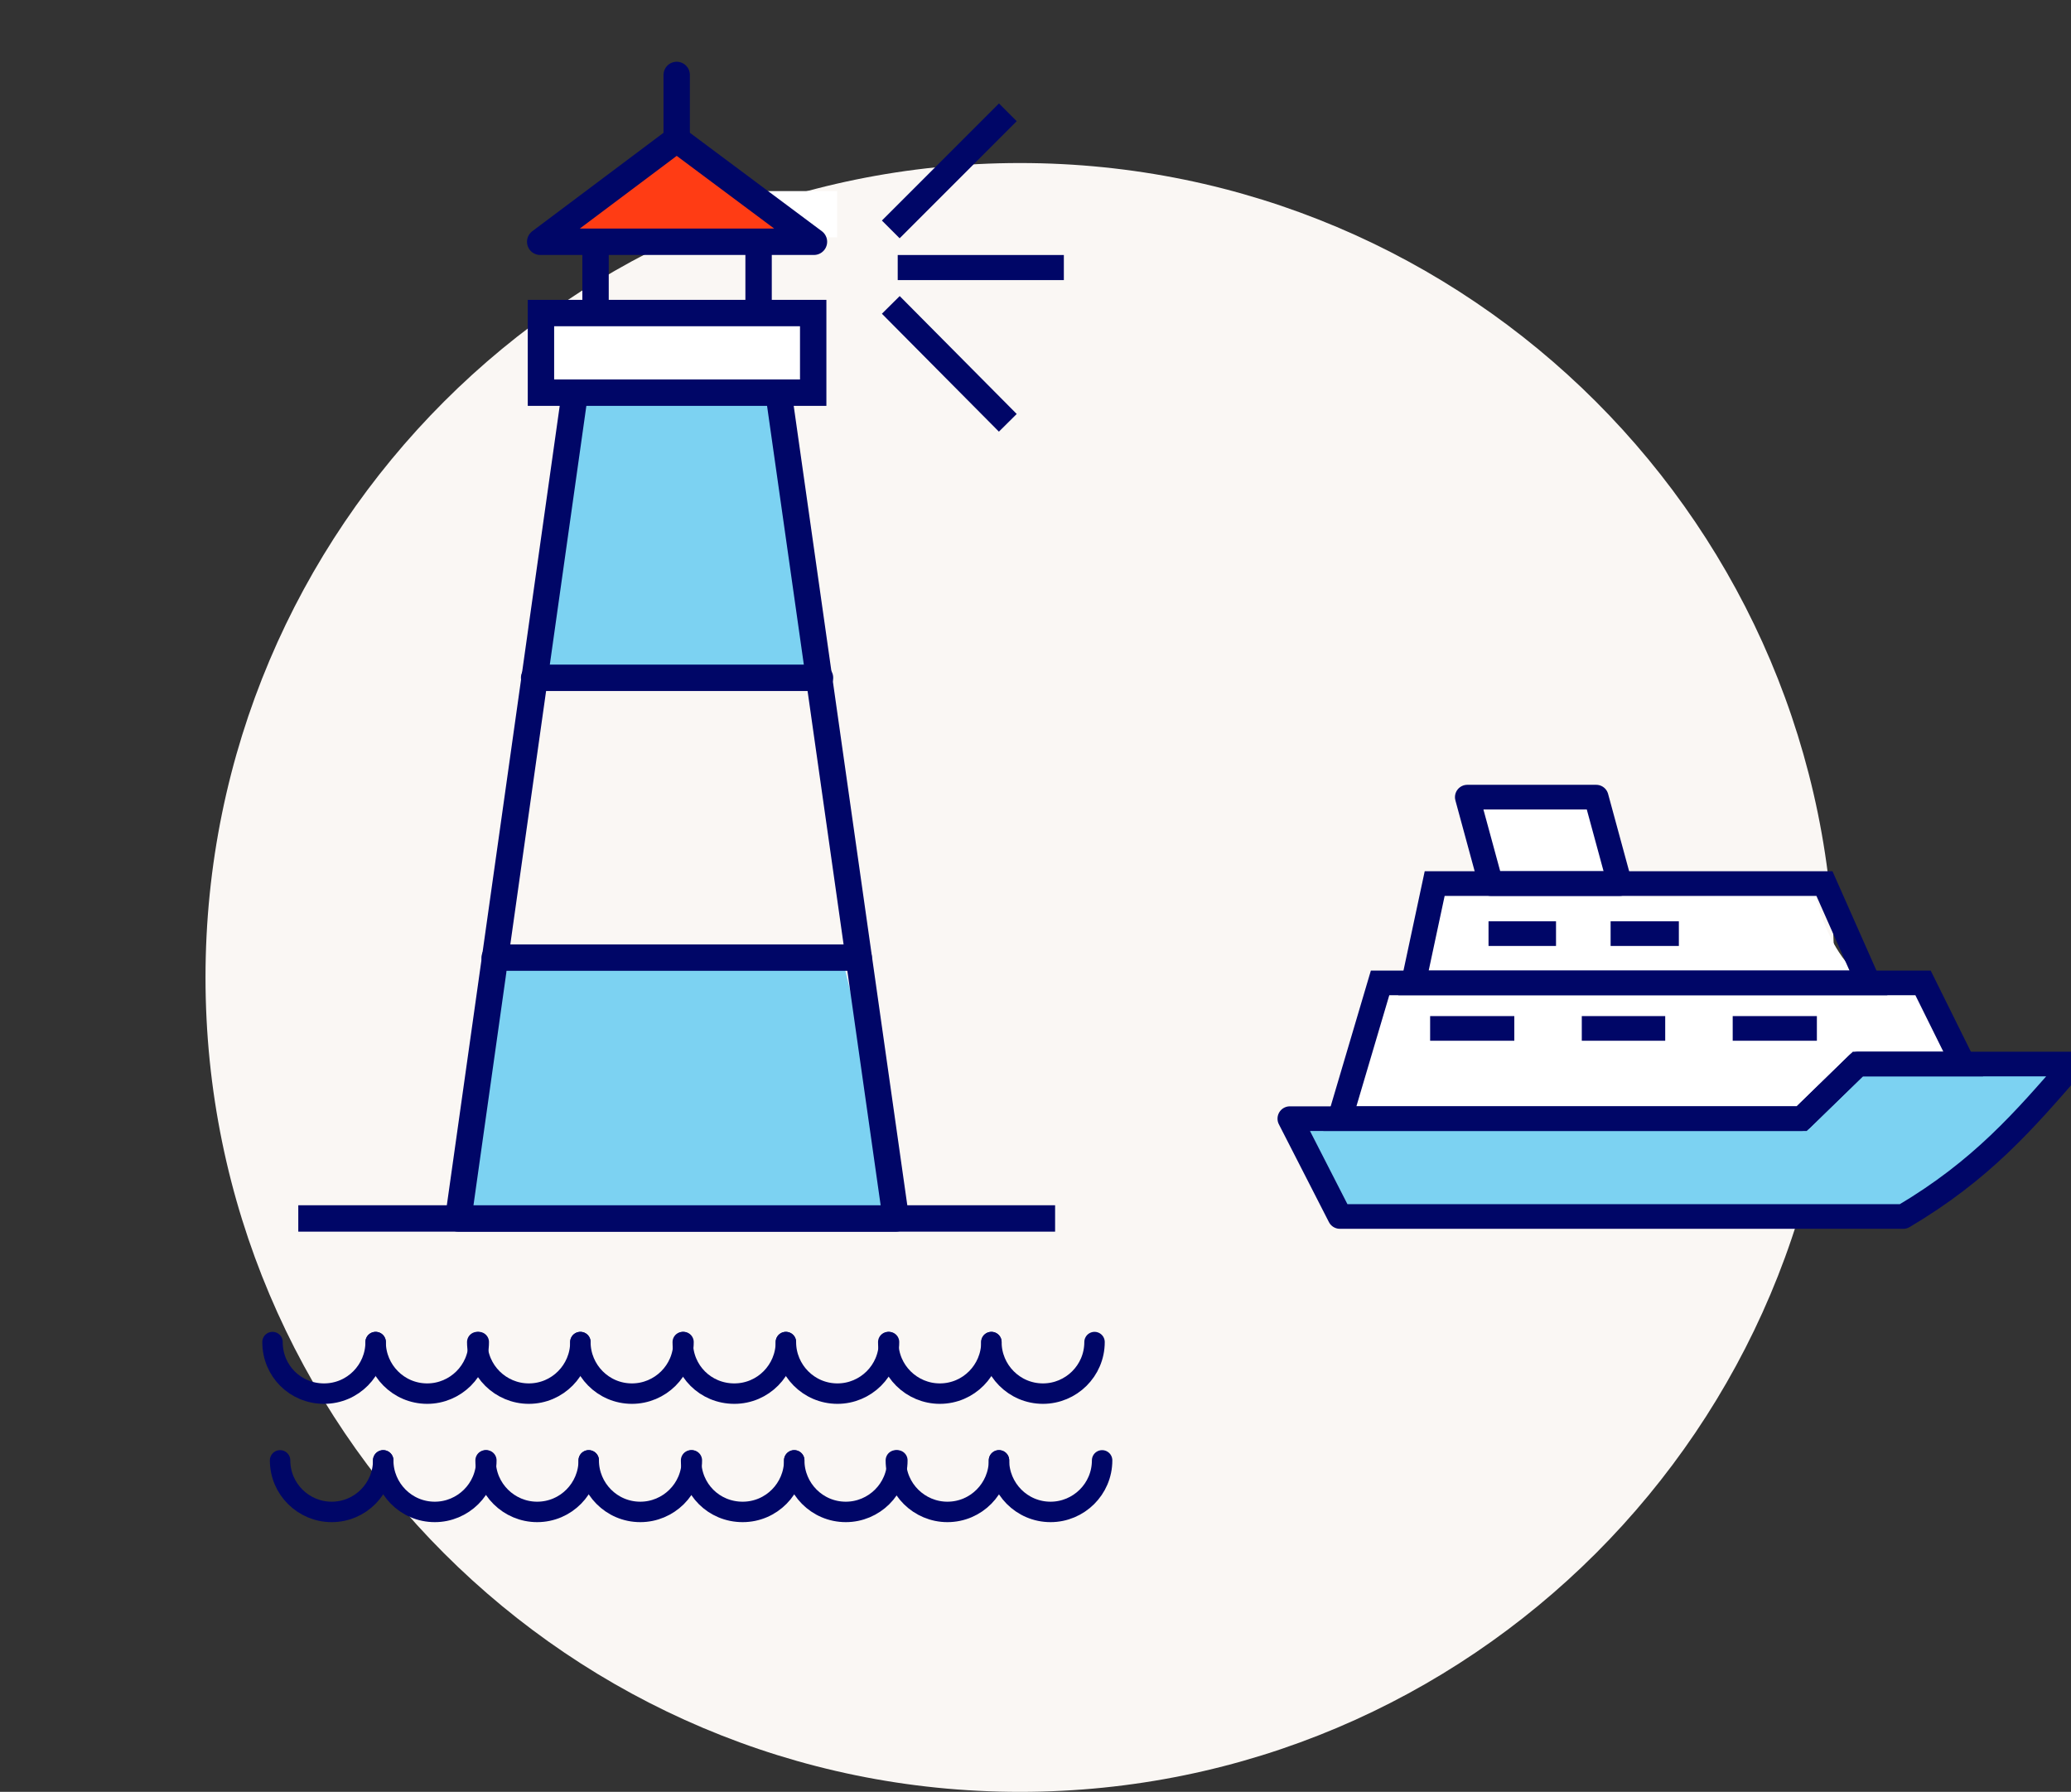 <svg width="304" height="263" viewBox="0 0 304 263" fill="none" xmlns="http://www.w3.org/2000/svg">
<rect x="0" y="0" width="304" height="263" fill="#333333" stroke="none"/>
<g clip-path="url(#clip0)">
<path d="M149.718 263C215.744 263 269.27 209.482 269.27 143.465C269.27 77.447 215.744 23.929 149.718 23.929C83.691 23.929 30.166 77.447 30.166 143.465C30.166 209.482 83.691 263 149.718 263Z" fill="#FAF7F4"/>
<path d="M122.891 28.047H101.074V34.837H122.891V28.047Z" fill="white"/>
<path d="M55.139 196.981C55.139 201.099 51.799 204.549 47.569 204.549C43.339 204.549 40 201.21 40 196.981" stroke="#000667" stroke-width="3" stroke-miterlimit="22.926" stroke-linecap="round" stroke-linejoin="round"/>
<path d="M55.139 196.981C55.139 201.099 58.478 204.549 62.708 204.549C66.827 204.549 70.278 201.21 70.278 196.981" stroke="#000667" stroke-width="3" stroke-miterlimit="22.926" stroke-linecap="round" stroke-linejoin="round"/>
<path d="M85.194 196.981C85.194 201.099 88.533 204.549 92.763 204.549C96.882 204.549 100.333 201.21 100.333 196.981" stroke="#000667" stroke-width="3" stroke-miterlimit="22.926" stroke-linecap="round" stroke-linejoin="round"/>
<path d="M85.194 196.981C85.194 201.099 81.854 204.549 77.624 204.549C73.505 204.549 70.055 201.21 70.055 196.981" stroke="#000667" stroke-width="3" stroke-miterlimit="22.926" stroke-linecap="round" stroke-linejoin="round"/>
<path d="M115.36 196.981C115.36 201.099 112.021 204.549 107.791 204.549C103.561 204.549 100.221 201.21 100.221 196.981" stroke="#000667" stroke-width="3" stroke-miterlimit="22.926" stroke-linecap="round" stroke-linejoin="round"/>
<path d="M115.36 196.981C115.36 201.099 118.699 204.549 122.929 204.549C127.048 204.549 130.499 201.21 130.499 196.981" stroke="#000667" stroke-width="3" stroke-miterlimit="22.926" stroke-linecap="round" stroke-linejoin="round"/>
<path d="M145.526 196.981C145.526 201.099 148.866 204.549 153.096 204.549C157.214 204.549 160.665 201.21 160.665 196.981" stroke="#000667" stroke-width="3" stroke-miterlimit="22.926" stroke-linecap="round" stroke-linejoin="round"/>
<path d="M145.526 196.981C145.526 201.099 142.187 204.549 137.957 204.549C133.838 204.549 130.387 201.21 130.387 196.981" stroke="#000667" stroke-width="3" stroke-miterlimit="22.926" stroke-linecap="round" stroke-linejoin="round"/>
<path d="M56.252 214.344C56.252 218.462 52.913 221.912 48.683 221.912C44.564 221.912 41.113 218.573 41.113 214.344" stroke="#000667" stroke-width="3" stroke-miterlimit="22.926" stroke-linecap="round" stroke-linejoin="round"/>
<path d="M56.252 214.344C56.252 218.462 59.591 221.912 63.821 221.912C67.94 221.912 71.391 218.573 71.391 214.344" stroke="#000667" stroke-width="3" stroke-miterlimit="22.926" stroke-linecap="round" stroke-linejoin="round"/>
<path d="M86.418 214.344C86.418 218.462 89.757 221.912 93.987 221.912C98.106 221.912 101.557 218.573 101.557 214.344" stroke="#000667" stroke-width="3" stroke-miterlimit="22.926" stroke-linecap="round" stroke-linejoin="round"/>
<path d="M86.418 214.344C86.418 218.462 83.079 221.912 78.849 221.912C74.73 221.912 71.279 218.573 71.279 214.344" stroke="#000667" stroke-width="3" stroke-miterlimit="22.926" stroke-linecap="round" stroke-linejoin="round"/>
<path d="M116.585 214.344C116.585 218.462 113.245 221.912 109.015 221.912C104.785 221.912 101.446 218.573 101.446 214.344" stroke="#000667" stroke-width="3" stroke-miterlimit="22.926" stroke-linecap="round" stroke-linejoin="round"/>
<path d="M116.584 214.344C116.584 218.462 119.924 221.912 124.154 221.912C128.272 221.912 131.723 218.573 131.723 214.344" stroke="#000667" stroke-width="3" stroke-miterlimit="22.926" stroke-linecap="round" stroke-linejoin="round"/>
<path d="M146.64 214.344C146.64 218.462 149.979 221.912 154.209 221.912C158.328 221.912 161.778 218.573 161.778 214.344" stroke="#000667" stroke-width="3" stroke-miterlimit="22.926" stroke-linecap="round" stroke-linejoin="round"/>
<path d="M146.64 214.344C146.64 218.462 143.3 221.912 139.07 221.912C134.952 221.912 131.501 218.573 131.501 214.344" stroke="#000667" stroke-width="3" stroke-miterlimit="22.926" stroke-linecap="round" stroke-linejoin="round"/>
<path d="M43.785 178.839H154.877" stroke="#000667" stroke-width="3.873" stroke-miterlimit="22.926"/>
<path fill-rule="evenodd" clip-rule="evenodd" d="M84.415 57.634L78.404 99.483H120.369L114.358 57.634H84.415Z" fill="#7CD2F2"/>
<path fill-rule="evenodd" clip-rule="evenodd" d="M75.176 139.105L65.714 178.839H132.948L123.263 139.105H75.176Z" fill="#7CD2F2"/>
<path fill-rule="evenodd" clip-rule="evenodd" d="M113.802 54.295L131.501 178.839H67.272L84.86 54.295H113.802Z" stroke="#000667" stroke-width="3.873" stroke-miterlimit="22.926" stroke-linecap="round" stroke-linejoin="round"/>
<path d="M111.353 45.948C111.353 42.386 111.353 38.936 111.353 35.374" stroke="#000667" stroke-width="3.873" stroke-miterlimit="22.926" stroke-linecap="round" stroke-linejoin="round"/>
<path d="M87.42 45.948C87.42 42.386 87.42 38.936 87.42 35.374" stroke="#000667" stroke-width="3.873" stroke-miterlimit="22.926" stroke-linecap="round" stroke-linejoin="round"/>
<path d="M99.331 20.46V11" stroke="#000667" stroke-width="3.873" stroke-miterlimit="22.926" stroke-linecap="round" stroke-linejoin="round"/>
<path fill-rule="evenodd" clip-rule="evenodd" d="M119.479 35.486H79.294L99.331 20.46L119.479 35.486Z" fill="#FF3C14" stroke="#000667" stroke-width="3.873" stroke-miterlimit="22.926" stroke-linecap="round" stroke-linejoin="round"/>
<path d="M119.368 45.948H79.406V57.634H119.368V45.948Z" fill="white" stroke="#000667" stroke-width="3.873" stroke-miterlimit="22.926" stroke-linecap="square"/>
<path fill-rule="evenodd" clip-rule="evenodd" d="M120.369 99.483H78.404H120.369Z" stroke="#000667" stroke-width="3.873" stroke-miterlimit="22.926" stroke-linecap="round" stroke-linejoin="round"/>
<path d="M72.615 140.552H126.046" stroke="#000667" stroke-width="3.873" stroke-miterlimit="22.926" stroke-linecap="round" stroke-linejoin="round"/>
<path d="M133.616 39.27H154.32" stroke="#000667" stroke-width="3.682" stroke-miterlimit="22.926" stroke-linecap="square"/>
<path d="M132.057 32.37L146.639 17.789" stroke="#000667" stroke-width="3.682" stroke-miterlimit="22.926" stroke-linecap="square"/>
<path d="M132.057 46.059L146.639 60.751" stroke="#000667" stroke-width="3.682" stroke-miterlimit="22.926" stroke-linecap="square"/>
<path fill-rule="evenodd" clip-rule="evenodd" d="M195.122 164.859H262.913L271.15 156.845C271.15 156.845 287.624 158.848 286.623 156.845C285.621 154.842 283.061 145.381 280.278 145.604C269.146 146.383 266.252 130.467 266.252 130.467C266.252 130.467 236.865 133.138 236.197 130.467C235.529 127.796 232.746 117.668 232.746 117.668H213.823L217.274 130.467H209.036L206.587 142.933L201.912 144.713L195.122 164.859Z" fill="white"/>
<path fill-rule="evenodd" clip-rule="evenodd" d="M189 164.191L262.134 164.859L272.375 156.177H303.877L289.74 169.311L278.942 178.548L197.571 178.214L189 164.191Z" fill="#7CD2F2"/>
<path fill-rule="evenodd" clip-rule="evenodd" d="M196.681 178.548C224.287 178.548 251.781 178.548 279.387 178.548C290.853 171.759 297.086 164.525 304.322 156.177H272.709L264.471 164.191H189.334L196.681 178.548Z" stroke="#000667" stroke-width="3.619" stroke-miterlimit="10" stroke-linecap="round" stroke-linejoin="round"/>
<path fill-rule="evenodd" clip-rule="evenodd" d="M202.58 144.268H282.282L288.181 156.177H272.708L264.471 164.191H196.681L202.58 144.268Z" stroke="#000667" stroke-width="3.619" stroke-miterlimit="10"/>
<path fill-rule="evenodd" clip-rule="evenodd" d="M210.595 129.688H267.811L274.267 144.268H207.479L210.595 129.688Z" stroke="#000667" stroke-width="3.619" stroke-miterlimit="10"/>
<path fill-rule="evenodd" clip-rule="evenodd" d="M218.833 129.688L215.382 117H234.305L237.756 129.688H218.833Z" stroke="#000667" stroke-width="3.619" stroke-miterlimit="10" stroke-linecap="round" stroke-linejoin="round"/>
<path d="M266.698 150.946H254.342" stroke="#000667" stroke-width="3.619" stroke-miterlimit="10"/>
<path d="M209.927 150.946H222.283" stroke="#000667" stroke-width="3.619" stroke-miterlimit="10"/>
<path d="M232.19 150.946H244.435" stroke="#000667" stroke-width="3.619" stroke-miterlimit="10"/>
<path d="M218.499 137.034H228.406" stroke="#000667" stroke-width="3.619" stroke-miterlimit="10"/>
<path d="M236.42 137.034H246.438" stroke="#000667" stroke-width="3.619" stroke-miterlimit="10"/>
</g>
<defs>
<clipPath id="clip0">
<rect width="304" height="263" fill="white"/>
</clipPath>
</defs>
</svg>
